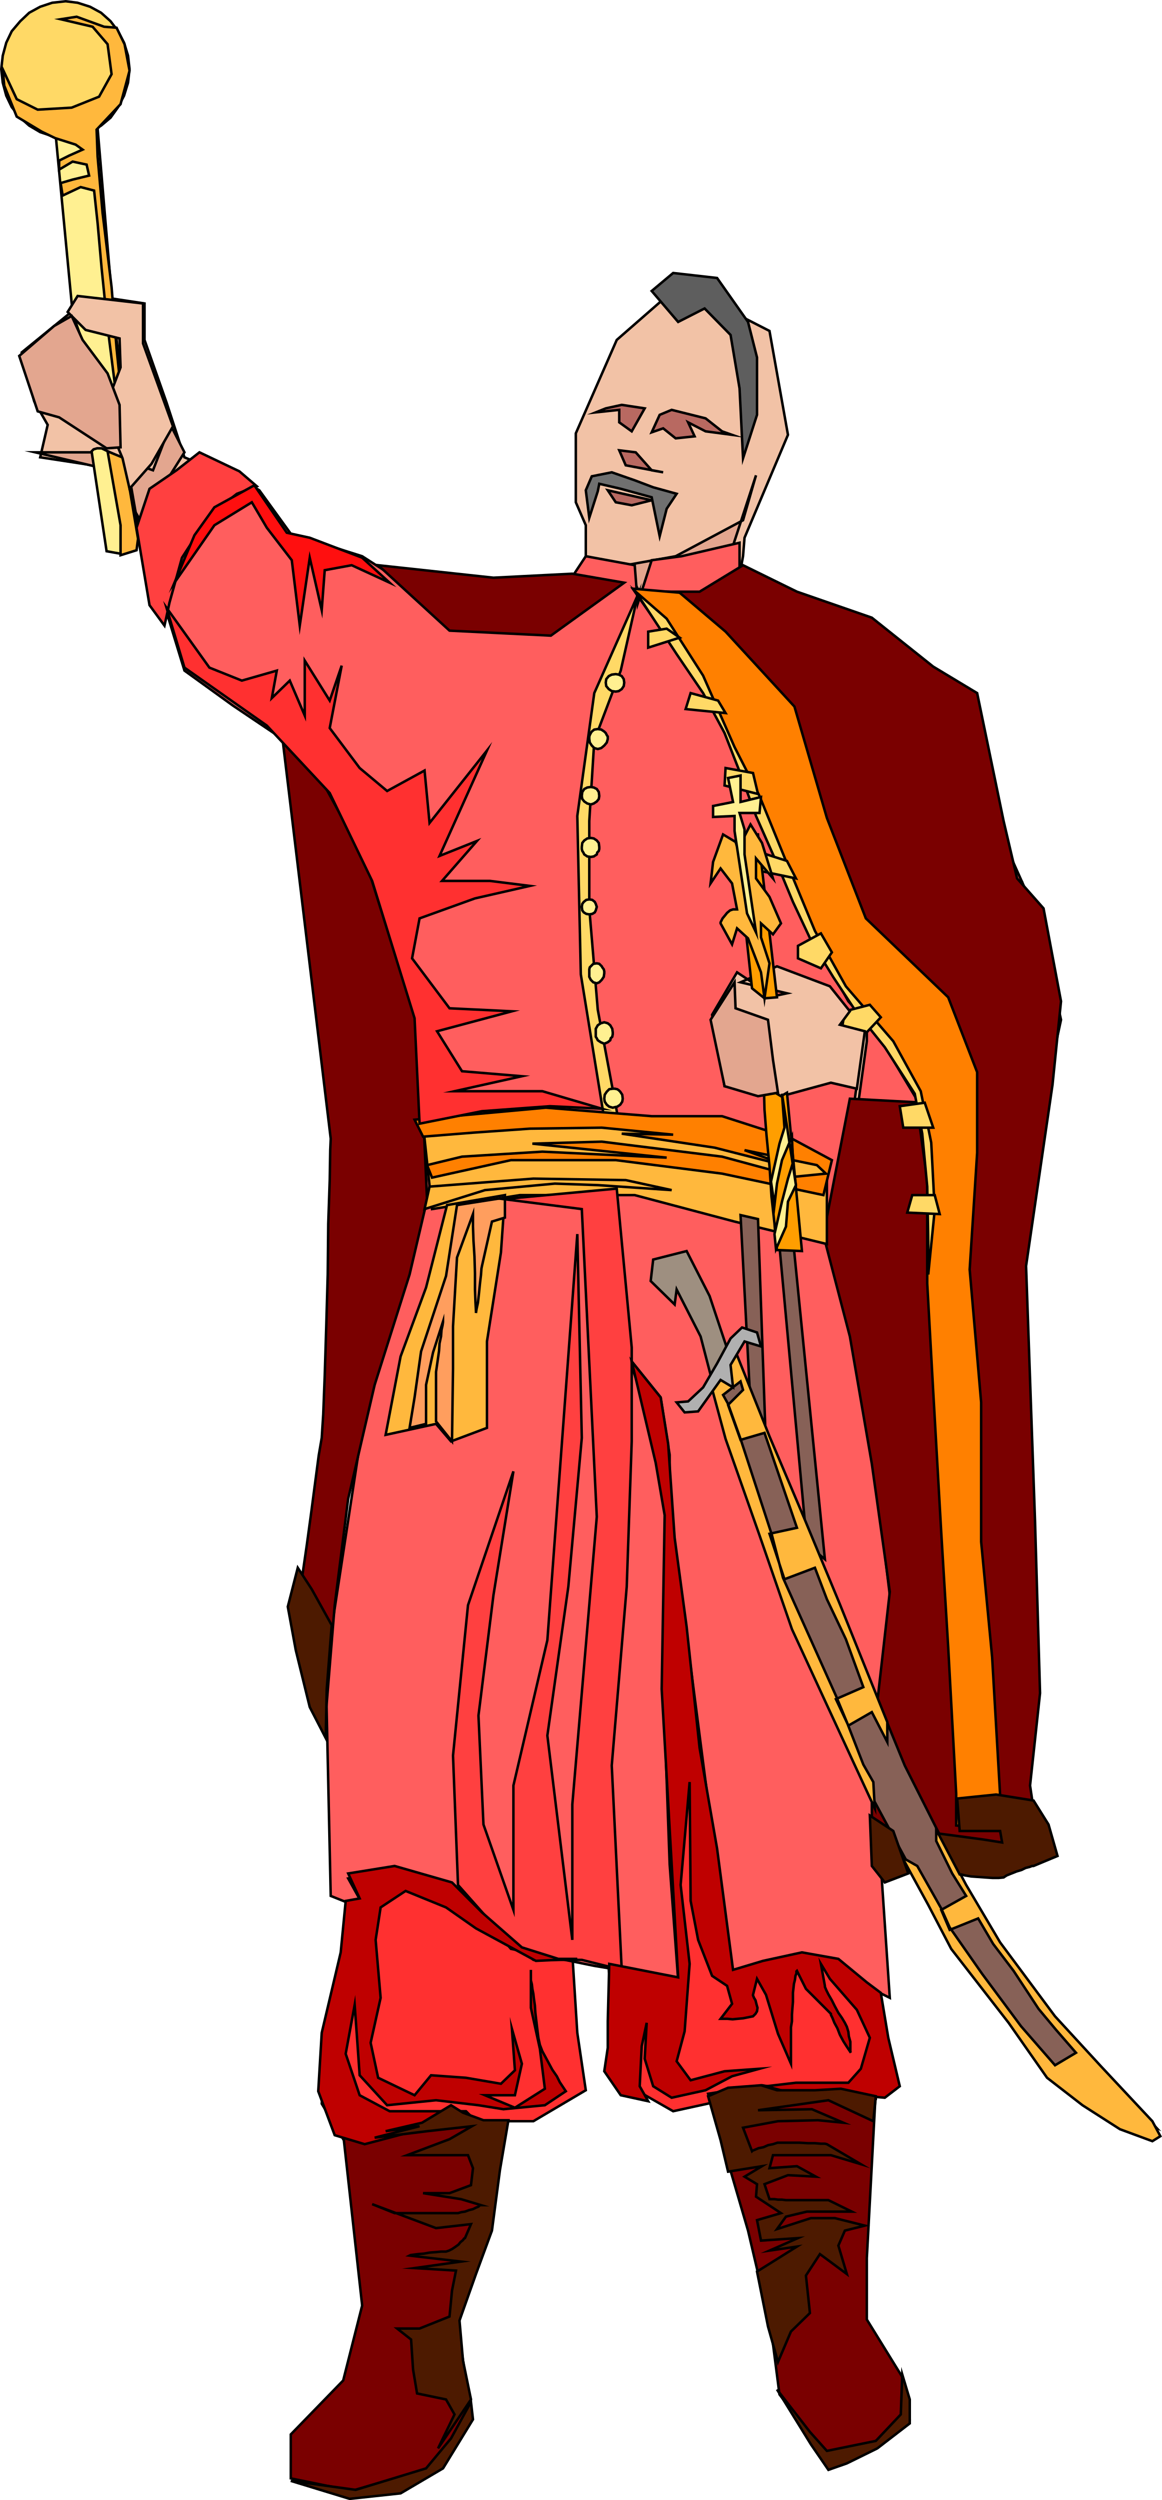 <svg height="480.486" viewBox="0 0 167.603 360.364" width="223.471" xmlns="http://www.w3.org/2000/svg"><path style="fill:#f2c2a6" d="m341.846 333.609 1.944.936-.144 1.224 11.16 7.92 3.312 20.232 3.168 3.96 4.536 18.792-2.52 10.44-21.456 2.88v-15.624l8.496.288-7.776-7.2-.72-3.024zm0 247.968 2.52 2.736.72 5.184-3.24 1.8zm-64.224-156.888.576-14.544-3.312-9.72-.72-9.792-1.8-11.736-9.216-20.232-7.056-13.68-12.96-7.056-7.92-20.952-7.056-9-8.496-1.296 1.08-4.68-1.944-3.384-1.8-7.056 7.776-6.336 1.224 4.536 1.944 5.184h2.736l-.72-11.16 4.752.72v5.256l3.168 9 2.592 7.92 9.144 3.816 7.776 9.72 8.496 2.016 4.536 3.96 5.184 1.8h5.76l6.552-1.224 3.96-1.872h6.48v-8.424l-1.44-3.312v-9.936l5.904-13.464 9.072-7.92 12.96 6.624 2.664 14.976-6.264 14.832-.216 2.664-.72 3.96 5.976.576 3.816 4.464 6.48.72 5.256 2.952v40.824l-2.52-15.048-.216-1.44-.504 2.376v18.576l-2.016 5.76-3.024.72v-.288l3.024-1.152 5.256.432v15.624l-2.016.432-9-1.872v.432l3.24.72-3.24 14.976 2.016 6.912v7.92l3.024 2.592 4.68 25.416-.72 15.552-.504 24.768-2.736 10.944 2.736 5.976.504 18.288-1.224 18.216-2.016 11.52.72 13.752 4.536 5.04v9.72l-2.52 1.44-7.92.72-3.888-5.904-1.224-9.72-1.44-7.056-3.816-15.048-3.96-21.456 2.016-16.992v-8.496l-3.96-14.976-5.832-18.216-1.944-16.2.36-2.88h-.36l-2.52-8.208-2.016 18.792-9.648 27.432-12.24 24.048 3.744 13.176-.72 22.032-5.76 22.176 2.736 13.032-3.456 6.48-6.552 4.464-9.72-1.224-5.112-3.96 1.872-3.96 8.496-6.48 1.224-8.352-3.24-26.712.72-20.232 2.52-5.184-1.224-9.792-1.296-13.032.72-44.208 10.296-32.472z" transform="translate(-213.865 -240.764)"/><path style="fill:none;stroke:#000;stroke-width:.36;stroke-miterlimit:10.433" d="m277.622 424.689.576-14.544-3.312-9.72-.72-9.792-1.8-11.736-9.216-20.232-7.056-13.68-12.96-7.056-7.92-20.952-7.056-9-8.496-1.296 1.08-4.68-1.944-3.384-1.8-7.056 7.776-6.336 1.224 4.536 1.944 5.184h2.736l-.72-11.16 4.752.72v5.256l3.168 9 2.592 7.92 9.144 3.816 7.776 9.72 8.496 2.016 4.536 3.96 5.184 1.8h5.76l6.552-1.224 3.96-1.872h6.48v-8.424l-1.44-3.312v-9.936l5.904-13.464 9.072-7.92 12.96 6.624 2.664 14.976-6.264 14.832-.216 2.664-.72 3.96 5.976.576 3.816 4.464 6.48.72 7.2 3.888-.144 1.224 11.16 7.92 3.312 20.232 3.168 3.96 4.536 18.792-2.52 10.44-23.472 3.312-9-1.872v.432l3.24.72-3.24 14.976 2.016 6.912v7.92l3.024 2.592" transform="translate(-213.865 -240.764)"/><path style="fill:none;stroke:#000;stroke-width:.36;stroke-miterlimit:10.433" d="m335.87 432.105 4.68 25.416-.72 15.552-.504 24.768-2.736 10.944 2.736 5.976.504 18.288-1.224 18.216-2.016 11.52.72 13.752 7.056 7.776.72 5.184-5.76 3.24-7.92.72-3.888-5.904-1.224-9.72-1.44-7.056-3.816-15.048-3.96-21.456 2.016-16.992v-8.496l-3.96-14.976-5.832-18.216-1.944-16.2.36-2.88h-.36l-2.52-8.208-2.016 18.792-9.648 27.432-12.24 24.048 3.744 13.176-.72 22.032-5.76 22.176 2.736 13.032-3.456 6.48-6.552 4.464-9.72-1.224-5.112-3.96 1.872-3.96 8.496-6.48 1.224-8.352-3.24-26.712.72-20.232 2.52-5.184-1.224-9.792-1.296-13.032.72-44.208 10.296-32.472 1.44.36m61.488-66.744-.504 2.376v18.576l-2.016 5.76-3.024.72v-.288l3.024-1.152 13.752.72-7.776-7.2-3.24-18.072-.216-1.44" transform="translate(-213.865 -240.764)"/><path style="fill:#ff3030;stroke:#000;stroke-width:.36;stroke-miterlimit:10.433" d="m292.598 468.897 8.208 29.952v17.712l2.592 24.192 7.56 4.32 11.52-2.52h10.152l7.56.72v-20.376l-37.512-96.552-1.296 42.048zm-27.216 37.583-2.016 16.417-2.52 11.592-.576 9.504 3.096 5.112 7.056-1.296 7.56-2.016 6.336.72h6.48l7.56-4.464-1.224-8.28-.72-11.376 1.944-10.872-9.504-10.8-8.352.504z" transform="translate(-213.865 -240.764)"/><path style="fill:#e3a68f;stroke:#000;stroke-width:.36;stroke-miterlimit:10.433" d="m338.606 357.945-2.736 15.048-5.04 1.944h-5.976l1.944 7.776 9.792-3.24 2.736-5.76zm-18.792-29.232 5.76 1.944 3.24 2.592h-7.776l-6.48 2.736-.72-10.512zm-.72-7.776-7.776 2.52-1.44 4.536-3.744-1.8-2.016-3.96 7.2-1.296 9.72-5.184 1.872-6.48zm-53.928 31.248-3.24-10.44-2.52-7.2-3.312-3.888 1.296 7.272-5.904-.72-6.552-1.224-7.056-11.808 4.536 14.256 7.776 4.032 6.48 1.224 2.736 9.792zm-29.232-33.192 1.224-7.776 3.312-5.256-2.016-3.96-2.52 6.552-7.272-2.592h-9.72l11.016 2.592z" transform="translate(-213.865 -240.764)"/><path style="fill:#b86961;stroke:#000;stroke-width:.36;stroke-miterlimit:10.433" d="m303.182 305.673 2.376.288 2.304 2.592 1.656.288-5.4-1.008zm4.68-2.593 1.152-2.52 1.728-.72 4.896 1.225 2.376 1.872 1.44.504-3.816-.504-2.52-1.296.936 2.016-2.736.288-1.8-1.44zm-2.88-.143 1.872-3.312-3.312-.504-2.304.504-1.44.576 3.384-.36v1.8zm-3.456 8.496 6.336 1.44-2.88.72-2.304-.432z" transform="translate(-213.865 -240.764)"/><path style="fill:#707070;stroke:#000;stroke-width:.36;stroke-miterlimit:10.433" d="m303.398 311.217-3.096-.72-.216 1.08-1.224 3.816-.504-3.96.864-2.016 2.88-.576 3.312 1.152 2.664 1.008 3.384.936-1.44 2.16-1.008 3.96-1.152-5.616z" transform="translate(-213.865 -240.764)"/><path style="fill:#ff5e5e;stroke:#000;stroke-width:.36;stroke-miterlimit:10.433" d="m298.358 320.937 7.056 1.296.432 5.544 2.016-6.264 4.32-.576 8.352-1.944v5.76l5.76.576 3.816 3.888 8.784 1.872 7.776 5.76 7.56 5.616 2.592 9 1.296 9.36 3.744 8.352 2.52 6.984 2.52 11.592-2.016 9.36-7.488 2.016-12.672 1.296-7.056-.72 1.224-8.856v-8.352l5.112.72h3.744l-6.264-5.04-2.592-17.352.72 9.072V381.2l-1.224 8.928-1.224 9-2.736 11.376-1.296 7.776 5.256 20.88 3.816 31.536-2.016 28.152 2.016 29.88-12.816-6.336-10.152 3.024-8.784-67.896v-7.056l-1.296-8.28-4.536-5.616 3.816 11.448 2.016 15.84-.72 25.488.72 20.16 1.224 16.632-12.096-2.016-12.024-2.448-7.056-8.352-9.576-3.096-6.84 1.296 2.52 4.536-5.04-2.016-.72-32.976 5.256-34.344 9.36-33.696-1.296-22.896-8.064-25.272-9-15.912-9.648-6.48-6.984-5.04-5.04-16.488 1.944-8.28 7.56-5.04 6.336 3.816 4.536 6.264 10.296 3.24 6.84 4.392 12.816.72 10.08-1.296z" transform="translate(-213.865 -240.764)"/><path style="fill:#7a0000;stroke:#000;stroke-width:.36;stroke-miterlimit:10.433" d="m263.366 548.385 2.736 24.696-2.736 10.8-7.56 7.776v6.336l8.784 1.8 12.888-3.744 4.32-6.912-1.872-13.32L284.318 563l1.944-15.912-8.28-2.016-6.336 2.016-4.464 2.016zm52.632-5.832 7.776-1.224 6.912 1.224 9.504-.504-1.296 24.192v8.856l5.112 8.28.72 6.336-5.112 3.24-6.984 1.224-6.336-8.28-1.224-9.504-3.312-14.112z" transform="translate(-213.865 -240.764)"/><path style="fill:#ffd966;stroke:#000;stroke-width:.36;stroke-miterlimit:10.433" d="m302.102 408.705-4.464-27.504-.504-22.824 2.448-17.712 6.264-14.112-2.448 10.872-3.816 10.08-.72 11.592v12.6l1.224 14.616 4.536 24.192z" transform="translate(-213.865 -240.764)"/><path style="fill:#7a0000;stroke:#000;stroke-width:.36;stroke-miterlimit:10.433" d="M305.846 326.049h8.928l6.264-3.816 7.776 3.816 10.8 3.744 8.856 7.056 6.336 3.816 3.816 18.432 1.944 8.28 3.816 4.32 2.52 13.392-1.224 12.024-3.816 26.136 1.296 36.864.72 24.696-1.44 13.32 1.44 9.648-7.776 2.448-16.488-.72v-16.416l2.592-22.896-2.592-18.432-3.168-18.36-3.816-14.616 3.816-19.656 10.8.576-10.8-15.912-9.648-18.432-7.56-20.376-8.784-11.88zm-1.944-1.296-10.584 7.632-14.616-.72-10.296-9.432 16.632 1.8 11.376-.576zm-49.392 21.672 7.056 58.464-.072 1.656-.072 4.32-.216 6.336-.072 7.272-.216 7.56-.216 6.984-.216 5.616-.216 3.384-.432 2.52-.504 3.816-.576 4.392-.648 4.752-.648 4.464-.504 3.744-.36 2.592-.072.936 4.32 12.816 1.296-15.912 1.944-15.336 3.816-16.416 5.04-15.912 2.52-10.728-.576-12.816-.72-12.096-7.56-23.976-6.336-11.592z" transform="translate(-213.865 -240.764)"/><path style="fill:#ffb83d;stroke:#000;stroke-width:.36;stroke-miterlimit:10.433" d="m333.134 408.705-15.84-3.816-14.616-2.736h-13.824l-13.968.72 1.296 12.168 12.672-2.016h16.56l14.4 3.816 13.32 3.24z" transform="translate(-213.865 -240.764)"/><path style="fill:#ff8000;stroke:#000;stroke-width:.36;stroke-miterlimit:10.433" d="m276.182 410.505 11.376-2.52h15.12l15.336 1.944 14.616 3.096 1.224-5.04-5.76-3.096-10.08-3.24h-10.152l-15.264-1.224-18.936 1.728 1.224 2.448 7.2-.576 8.208-.576 10.368-.144 10.296 1.008-7.416-.144 13.392 2.016 11.304 2.88-6.984-2.52 10.44 2.16 1.296 1.224-4.32.432-10.656-2.88-17.352-2.16-10.008.288 19.368 2.016-17.928-.864-11.592.72-5.04 1.224z" transform="translate(-213.865 -240.764)"/><path style="fill:#ffb83d;stroke:#000;stroke-width:.36;stroke-miterlimit:10.433" d="m275.102 415.04 8.712-2.735 10.08-.936 6.192.216 10.656.72-6.624-1.44-13.32-.216-14.976 1.152z" transform="translate(-213.865 -240.764)"/><path style="fill:#ff8000;stroke:#000;stroke-width:.36;stroke-miterlimit:10.433" d="m305.126 325.617 7.272 10.368 4.68 7.2 4.176 10.296 4.68 11.016 4.464 10.224 5.832 10.368 4.176 4.68 5.544 9.216 1.656 11.88v14.904l.864 15.552 1.152 20.232 1.008 16.632 1.152 21.096v4.608l6.624.576-1.44-24.84-1.584-16.632v-20.088l-1.656-19.152 1.08-16.848v-11.592l-4.176-10.8-11.88-11.376-5.616-14.472-4.68-16.056-9.936-10.8-6.624-5.616z" transform="translate(-213.865 -240.764)"/><path style="fill:#ffd966;stroke:#000;stroke-width:.36;stroke-miterlimit:10.433" d="m305.558 326.049 5.904 9 3.816 5.616 3.096 5.76 2.304 5.904 2.232 6.048 3.024 6.84 2.304 5.544 2.736 5.832 3.096 5.04 3.096 4.68 4.32 5.4 4.32 6.696 1.08 5.76.72 7.632.144 7.92v4.752l.936-9.288-.504-9.72-1.512-7.416-3.96-7.2-6.84-7.92-4.464-7.992-4.176-10.08-3.816-9.36-3.6-7.056-4.536-10.296-5.256-8.208z" transform="translate(-213.865 -240.764)"/><path style="fill:#ffb83d;stroke:#000;stroke-width:.36;stroke-miterlimit:10.433" d="m278.342 414.465-3.024 11.88-3.672 9.936-2.16 11.304 7.272-1.584 2.16 2.52 5.184-1.944V434.12l2.016-12.816.576-8.28z" transform="translate(-213.865 -240.764)"/><path style="fill:#ff9e5e;stroke:#000;stroke-width:.36;stroke-miterlimit:10.433" d="m279.782 414.465-1.584 10.224-3.6 10.872-.936 6.624-.72 4.392 2.376-.576v-5.616l1.008-4.68 1.44-4.464v.072l-.072.504-.144.648-.072.936-.216 1.008-.072 1.08-.144 1.008-.144 1.008-.144 1.008v7.128l2.304 2.88.144-10.44v-6.12l.576-9.936 2.304-6.264v1.8l.072 2.016.144 2.304.072 2.448v2.304l.072 1.872.072 1.296v.216l.072-.504.216-1.008.144-1.296.144-1.44.144-1.224.072-.936.072-.36 1.44-6.408 1.872-.576v-2.88z" transform="translate(-213.865 -240.764)"/><path style="fill:#ffd966;stroke:#000;stroke-width:.36;stroke-miterlimit:10.433" d="m310.022 331.377-2.664.432v2.304l4.536-1.44zm7.416 10.368-3.96-1.08-.72 2.304 5.76.576zm5.04 10.44-3.96-.72-.144 2.52 4.824 1.224zm4.896 12.672-3.6-1.152-1.296 2.376 6.192 1.296zm4.896 10.44-3.312 1.8v1.8l3.312 1.44 1.584-2.304zm7.056 10.296-3.6.936-.432 2.52 3.6.504 2.016-2.16zm7.92 14.112-3.6.504.504 3.096h4.32zm1.44 13.32h-3.24l-.72 2.52 4.68.216z" transform="translate(-213.865 -240.764)"/><path style="fill:#5e5e5e;stroke:#000;stroke-width:.36;stroke-miterlimit:10.433" d="m311.678 287.169-3.816-4.464 3.096-2.592 6.336.72 4.464 6.336 1.296 5.112v8.28l-2.016 6.264-.504-10.08-1.296-7.704-3.744-3.816z" transform="translate(-213.865 -240.764)"/><path style="fill:#876157;stroke:#000;stroke-width:.36;stroke-miterlimit:10.433" d="m320.678 415.905 1.656 31.536 2.016 2.016-1.152-32.976zm5.4 2.16 4.176 45.288 2.592 2.16-4.608-46.152z" transform="translate(-213.865 -240.764)"/><path style="fill:#876157;stroke:#000;stroke-width:.36;stroke-miterlimit:10.433" d="m319.814 436.065 8.136 19.152 16.416 40.032 11.304 22.392 8.352 11.592 16.632 18.216-14.112-6.336-15.192-19.656-12.744-23.616-10.368-22.392-11.52-34.488z" transform="translate(-213.865 -240.764)"/><path style="fill:#9e8f80;stroke:#000;stroke-width:.36;stroke-miterlimit:10.433" d="m316.358 438.945-1.44-5.544-3.456-6.768-.288 2.16-3.456-3.384.36-3.096 4.824-1.224 3.312 6.48 2.664 7.992-.72 2.52z" transform="translate(-213.865 -240.764)"/><path style="fill:#ffb83d;stroke:#000;stroke-width:.36;stroke-miterlimit:10.433" d="m319.958 435.56 4.896 12.24 5.04 11.88 5.112 12.313 6.84 16.992v2.88l-2.232-4.32-3.384 1.944-1.8-3.816 3.96-1.728-2.52-6.912-2.736-5.76-1.728-4.536-4.392 1.656-2.16-6.552 3.96-.864-4.68-13.68-3.456 1.008-1.8-5.04 2.16-2.16-.36-1.224-2.52 1.944.72 1.296 1.8 5.04 4.536 13.896 1.584 6.12 7.632 16.992 1.584 3.816 2.376 6.12 1.44 2.52.216 3.816-7.2-15.552-4.752-10.296-4.68-13.536-4.896-13.896-1.944-7.2z" transform="translate(-213.865 -240.764)"/><path style="fill:#b0b0b0;stroke:#000;stroke-width:.36;stroke-miterlimit:10.433" d="m323.63 434.84-2.376-.72-2.016 3.385.36 3.24-1.8-1.08-3.24 4.536-1.944.144-1.152-1.44 1.656-.144 2.16-2.016 2.016-3.456 1.944-3.6 1.656-1.584 2.16.72z" transform="translate(-213.865 -240.764)"/><path style="fill:#ffb83d;stroke:#000;stroke-width:.36;stroke-miterlimit:10.433" d="m347.75 515.337 3.312 6.336 8.28 10.656 5.544 7.92 5.112 3.96 5.4 3.456 4.68 1.728 1.152-.72-1.152-2.16-7.416-7.92-6.624-7.2-7.92-10.656-4.896-8.28-4.32-8.136v1.8l2.304 4.68 2.016 3.24-3.6 2.016 1.224 2.88 4.104-1.656 2.16 3.672 2.952 3.888 3.6 5.472 2.52 3.024 2.88 3.312-3.024 1.8-4.896-5.616-5.616-7.56-4.68-6.696-1.224-2.736-3.456-6.12-2.16-1.224z" transform="translate(-213.865 -240.764)"/><path style="fill:#f2c2a6;stroke:#000;stroke-width:.36;stroke-miterlimit:10.433" d="m337.454 397.689-3.744-.864-7.92 2.16-7.416-1.656-1.8-10.296 3.6-6.12 5.184 3.456 2.016-.432-6.696-1.584 5.256-2.304 7.632 2.88 2.88 3.6-1.44 1.944 3.6.936z" transform="translate(-213.865 -240.764)"/><path style="fill:#ff9e00;stroke:#000;stroke-width:.36;stroke-miterlimit:10.433" d="m322.334 383.217-2.376-21.816 3.24-.36 2.736 23.472-1.8.144zm1.8 14.112 2.376 1.44.864-.504 2.16 22.824-3.6-.144-.144-1.08-.216-2.736-.432-3.888-.288-4.392-.432-4.464-.288-3.672-.072-2.664z" transform="translate(-213.865 -240.764)"/><path style="fill:#ffb83d;stroke:#000;stroke-width:.36;stroke-miterlimit:10.433" d="M321.398 370.04v-3.6l-1.44-4.32-1.8-1.08-1.44 3.96-.36 3.097 1.44-2.16 1.656 2.16.72 3.744h-.576l-.432.144-.432.36-.288.36-.36.432-.144.288-.144.288v.144l1.656 3.024.72-2.304 1.584 1.44 1.872 4.896.504 3.744.72-5.04-1.224-3.744v-2.016l1.728 1.584 1.152-1.584-1.656-3.816-1.944-2.664v-2.88l2.448 2.88-1.584-5.112-1.656-2.664-1.584 3.096v.504l.72 1.8.504 2.376z" transform="translate(-213.865 -240.764)"/><path style="fill:#fff091;stroke:#000;stroke-width:.36;stroke-miterlimit:10.433" d="m321.614 372.417-1.8-11.88v-2.16l-3.096.144v-1.584l2.88-.576-.72-3.456 1.8-.36v3.816l2.952-.72-.216 2.304h-2.88l.72 2.376v3.6l1.656 11.232zm5.04 25.992.36 4.896-.72 2.304-1.224 5.472.504 3.384.36-3.096.72-3.384 1.44-3.384.144 3.744-.72 2.304-.864 3.312-1.08 4.68.216 2.16 1.44-3.24.288-3.6 1.152-2.376zM224.342 285.945l-2.52-26.496 6.12-.216 2.16 25.632 1.152 9.72-.72 2.52-3.312-2.88zm2.736 19.872 2.16 14.4 2.016.36 2.88-1.944-2.016-11.52-3.6-1.728h-.648l-.504.144z" transform="translate(-213.865 -240.764)"/><path style="fill:#ffd966;stroke:#000;stroke-width:.36;stroke-miterlimit:10.433" d="m223.334 240.945-1.944.216-1.728.576-1.584.864-1.296 1.224-1.224 1.44-.792 1.656-.504 1.872-.216 1.944.216 1.944.504 1.872.792 1.656 1.224 1.512 1.296 1.152 1.584.936 1.728.576 1.944.288 1.728-.288 1.8-.576 1.584-.936 1.368-1.152 1.08-1.512.864-1.656.576-1.872.216-1.944-.216-1.944-.576-1.872-.864-1.656-1.08-1.44-1.368-1.224-1.584-.864-1.8-.576z" transform="translate(-213.865 -240.764)"/><path style="fill:#ffb83d;stroke:#000;stroke-width:.36;stroke-miterlimit:10.433" d="m231.83 247.137.72 3.816-1.296 4.824-3.456 3.672.144 3.888.72 8.136 1.296 10.656.72 8.856.432 4.176-.576 1.8-1.152-9.072-.864-8.496-.576-6.48-.504-4.68-1.944-.504-2.592 1.224-.288-1.8 1.728-.504 2.376-.576-.36-1.584-2.016-.432-1.944 1.152v-1.296l1.44-.72 1.944-.864-1.008-.72-2.952-.936-1.944-.936-3.6-2.16-1.8-4.464-.216-2.376 2.016 4.32 3.024 1.512 4.896-.288 3.96-1.584 1.8-3.24-.576-4.32-2.16-2.52-4.608-1.08 2.304-.36 3.96 1.44 1.8.144zm0 59.688 1.944 11.592-.216 1.656-2.304.72v-4.32l-1.872-10.656z" transform="translate(-213.865 -240.764)"/><path style="fill:#f2c2a6;stroke:#000;stroke-width:.36;stroke-miterlimit:10.433" d="m234.494 284.505-9.432-1.08-1.44 2.304 2.592 2.592 4.896 1.224.144 4.176-1.296 3.384-.72 4.176 2.304 5.544 1.008 4.392 3.168-3.6 3.096-5.4-4.32-11.952z" transform="translate(-213.865 -240.764)"/><path style="fill:#e3a68f;stroke:#000;stroke-width:.36;stroke-miterlimit:10.433" d="m225.782 289.76 3.6 4.825 1.728 4.536.144 6.12-2.016.144-6.84-4.464-3.096-.864-2.664-7.992 5.04-4.32 2.52-1.44z" transform="translate(-213.865 -240.764)"/><path style="fill:#ff4040;stroke:#000;stroke-width:.36;stroke-miterlimit:10.433" d="m248.39 308.697 2.52 2.16-2.88 1.08-3.96 3.096-3.96 6.12-1.8 6.48-.72 3.312-2.16-2.952-1.872-11.16 1.872-5.616 3.888-2.664 3.312-2.592z" transform="translate(-213.865 -240.764)"/><path style="fill:#ff0f0f;stroke:#000;stroke-width:.36;stroke-miterlimit:10.433" d="m241.91 317.913 2.88-4.032 5.76-3.168 4.68 6.84 3.312.72 7.56 2.88 3.96 3.6-5.472-2.52-3.888.72-.432 5.76-1.728-7.56-1.44 9.792-1.152-9.432-3.6-4.68-2.16-3.672-5.4 3.312-5.76 8.28z" transform="translate(-213.865 -240.764)"/><path style="fill:#ff3030;stroke:#000;stroke-width:.36;stroke-miterlimit:10.433" d="m240.47 336.993 11.88 8.352 9.072 9.72 6.12 12.672 6.12 19.8.72 15.192 9-1.8 9.792-.72 7.488.36-8.568-2.52h-12.672l9.72-2.16-8.64-.72-3.6-5.76 10.8-2.88-9-.432-5.4-7.2 1.08-5.76 7.992-2.88 7.92-1.8-5.76-.72h-6.912l5.04-5.76-5.4 2.16 6.84-15.192-8.28 10.44-.72-7.56-5.4 2.952-3.96-3.312-4.32-5.76 1.728-9-1.728 5.04-3.6-5.76v7.92l-2.16-5.04-2.592 2.52.72-3.96-5.04 1.44-4.68-1.872-6.192-8.64z" transform="translate(-213.865 -240.764)"/><path style="fill:#ff4040;stroke:#000;stroke-width:.36;stroke-miterlimit:10.433" d="m302.822 412.089 2.16 22.896v13.536l-.72 20.952-2.16 25.776 1.44 29.448-5.76-1.44h-6.984l-5.76-5.04-5.112-5.76-.72-18.648 2.16-21.672 6.552-19.296-2.88 17.856-2.16 17.352.72 15.696 4.32 12.312v-17.928l4.896-20.952 4.32-58.536.648 29.376-1.944 21.456-3.024 21.456 3.6 29.448v-19.512l3.528-41.472-2.16-44.352-11.304-1.44z" transform="translate(-213.865 -240.764)"/><path style="fill:#bf0000;stroke:#000;stroke-width:.36;stroke-miterlimit:10.433" d="m282.518 546.513-3.816-1.728-5.976 3.384-6.264 1.656-4.32-1.296-2.376-6.336.504-8.424 2.736-11.592.72-7.416 2.016-.36-1.656-3.6 6.696-1.08 8.28 2.376 4.32 4.32 5.76 5.04 5.256 1.656h2.736l-5.976.288-8.64-4.68-4.32-3.024-5.832-2.376-3.6 2.376-.72 4.68.72 8.352-1.44 6.48 1.08 5.04 5.256 2.52 2.376-2.88 5.04.36 5.04.864 2.016-1.944-.432-5.976 1.44 5.04-1.008 4.536h-4.32l4.32 1.8 4.32-2.736-.72-5.76-1.296-5.904v-5.472 1.512l.144.576.072.648.144.72.072.648.144 1.008.072 1.08.144 1.224.144 1.224.144 1.152.216 1.008.36.936.432.792.504.936.504.936.648.936.432.864.432.648.288.432.144.216-3.024 2.016-5.976.576-3.6-.576-6.12-.72-7.056.72-3.96-4.32-.72-10.152-1.296 7.056 2.016 5.976 4.32 2.304h11.016zm19.224-22.68 9.936 1.944-2.376-41.544.432-25.056-1.296-7.56L304.982 437l4.176 5.184 1.08 6.696.936 13.536 1.728 12.816 1.872 17.496 2.52 14.472 2.304 17.496 4.32-1.296 5.616-1.224 5.256.936 4.104 3.384 2.016 1.512 1.08 6.48 1.656 6.984-2.16 1.656-4.032-.36h-8.28l-4.824-1.296 4.32-.504h7.56l1.8-2.016 1.296-4.464-1.872-4.032-3.888-4.464-1.296-2.16.576 3.168v.144l.216.504.288.576.504.864.432.864.504.936.504.72.432.72.288.576.216.72.072.648.216.792v1.44l.072.144-.576-.864-.504-.792-.504-.936-.36-.936-.432-.792-.288-.72-.216-.432v-.144l-3.6-3.6-1.296-2.592-.072.072v.288l-.144.36-.072.576-.144.576-.072.648-.072.648v1.297l-.072.864-.072 1.008v.936l-.144.864v5.256l-1.872-4.32-1.728-5.616-1.296-2.304-.576 2.304v.072l.144.36.216.36.144.576.144.504-.072.504-.216.36-.36.36-.72.144-.72.144-.792.072-.72.072-.72-.072h-1.008l1.656-2.16-.72-2.592-2.16-1.44-2.016-5.184-1.08-5.616-.144-17.136-1.296 14.832 1.296 11.376-.72 9.72-1.152 4.32 2.016 2.736 4.896-1.296 5.04-.36-3.96 1.08-3.816 2.016-4.896 1.08-2.664-1.656-1.224-3.96.288-5.184-.72 3.384-.288 5.76 1.224 2.16-3.96-.864-2.376-3.456.504-3.384v-3.816z" transform="translate(-213.865 -240.764)"/><path style="fill:#4d1a00;stroke:#000;stroke-width:.36;stroke-miterlimit:10.433" d="m281.798 586.977.288 2.52-4.32 7.056-6.12 3.6-7.344.792-8.496-2.592 9.36 1.296 10.152-3.096 3.6-4.32zm44.136-1.8 4.752 6.12 2.448 2.736 7.056-1.44 3.6-3.816.216-5.76 1.08 3.6v3.456l-4.68 3.6-4.392 2.16-2.664.936-2.52-3.672z" transform="translate(-213.865 -240.764)"/><path style="fill:#4d1a00;stroke:#000;stroke-width:.36;stroke-miterlimit:10.433" d="m277.046 593.673 4.752-7.056-1.152-5.616-.504-5.76 2.376-6.696 2.304-6.264 1.152-8.712 1.224-7.2h-3.6l-2.952-1.08-1.728-1.08-4.176 2.52-5.256 1.224 4.896-.72-6.48 1.656 7.56-.936 6.48-.72-3.24 1.872-6.12 2.304h8.784l.72 1.872-.288 2.448-3.096 1.152h-3.816l5.472.864 2.88.864h-.144l-.216.216-.36.144-.432.216-.576.144-.576.216-.504.072-.504.144h-9.144l-3.24-1.296 9.216 3.456 5.04-.576-.864 2.016-.144.072-.144.216-.36.288-.288.36-.504.36-.432.288-.432.216-.432.144h-.72l-.72.072-.936.072-.792.144-.864.072-.576.072-.504.072-.144.072 7.416.864-6.696.936 5.976.36-.576 2.88-.36 3.744-4.32 1.728h-3.24l2.016 1.584.288 4.32.576 3.456 4.176.864 1.224 2.16zm49.032-12.456 1.872-4.392 2.736-2.664-.576-5.4 2.016-3.096 3.888 2.88-1.224-4.104.936-2.16 2.88-.72-4.32-1.08h-3.456l-4.896 1.584 1.296-1.8 3.024-.72h6.48l-3.384-1.656h-6.12l-.576-.072h-.576l-.504-.072h-.72l-.72-2.16 3.384-1.296 4.032.216-2.736-1.512-3.96.288.504-1.872h8.352l4.32 1.296-4.896-2.88-.288-.072h-.576l-.864-.072h-1.008l-1.224-.072h-3.168l-.648.216-.72.144-.648.288-.72.144-.504.216-.36.144-.072.072-1.296-3.384 5.04-.936 5.76-.144 3.672.36-4.536-1.944-7.776.144 10.152-1.44 6.48 3.024.36-3.6-5.04-1.08-3.744.216h-5.472l-2.304-.72-4.752.36-2.88 1.224 1.8 6.336 1.08 4.536 4.896-.792-2.52 1.512 1.8 1.08-.144 1.8 3.6 2.376-3.456 1.008.576 2.952 5.328-.36-4.104 1.8 3.96-.576-5.76 3.6 1.584 7.92zM351.926 500l5.616-.575 5.4.864 2.16 3.456 1.296 4.536-3.456 1.44h-.216l-.36.144-.576.144-.576.288-.72.216-.72.288-.72.288-.432.288-.72.072h-.864l-1.08-.072-1.008-.072-1.008-.072-.864-.144-.576-.144h-.216l-3.096-5.904 2.736.36 3.744.504 2.736.432-.288-1.656h-5.832zm-7.056 10.8-2.16-6.12-3.384-2.231.288 7.272 1.872 2.376zm-84.024-19.511-2.304-4.464-2.016-8.208-1.152-6.264 1.44-5.616 2.016 3.096 2.88 5.184-.72 9.216z" transform="translate(-213.865 -240.764)"/><path style="fill:#fff091;stroke:#000;stroke-width:.36;stroke-miterlimit:10.433" d="m302.678 337.929-.576.072-.432.216-.36.432-.072.504.072.504.36.432.432.288.576.072.432-.072.432-.288.288-.432.072-.504-.072-.504-.288-.432-.432-.216zm-2.592 7.92-.504.072-.36.288-.144.216-.144.288-.072.216v.36l.072.504.288.432.36.36.504.144.504-.144.432-.36.36-.432.144-.504v-.36l-.144-.216-.144-.288-.216-.216-.432-.288zm-1.008 8.351-.504.073-.432.216-.288.432-.072.576.072.432.288.36.432.288.504.144.432-.144.432-.288.288-.36.072-.432-.072-.576-.288-.432-.432-.216zm0 7.345-.504.072-.432.288-.288.36-.072.576v.288l.072.288.144.216.144.288.432.288.504.072.432-.072.432-.288.072-.288.216-.216.072-.288v-.288l-.072-.576-.288-.36-.432-.288zm-.216 8.855-.432.073-.36.288-.216.288-.072.432.072.504.216.288.36.216.432.072.432-.072.36-.216.144-.288.144-.504-.144-.432-.144-.288-.36-.288zm1.08 9.217-.504.072-.36.36-.144.144-.072.288v1.08l.216.432.36.36.504.144.36-.144.36-.36.288-.432.072-.504v-.288l-.072-.288-.216-.288-.072-.144-.36-.36zm1.08 8.496-.504.144-.432.288-.288.504v1.151l.144.216.144.288.432.288.504.216.504-.216.36-.288.072-.288.216-.216.072-.36v-.288l-.072-.504-.288-.504-.36-.288zm1.224 9.576-.504.072-.36.36-.288.432-.072.576.072.432.288.432.36.288.504.144.288-.072.36-.072.216-.144.216-.144.288-.432.072-.432-.072-.576-.288-.432-.216-.216-.216-.144-.36-.072z" transform="translate(-213.865 -240.764)"/><path style="fill:#e3a68f;stroke:#000;stroke-width:.36;stroke-miterlimit:10.433" d="m319.814 382.353.144 3.744 4.68 1.656.72 5.76.72 4.752-2.88.504-4.824-1.44-2.016-9.576z" transform="translate(-213.865 -240.764)"/></svg>
